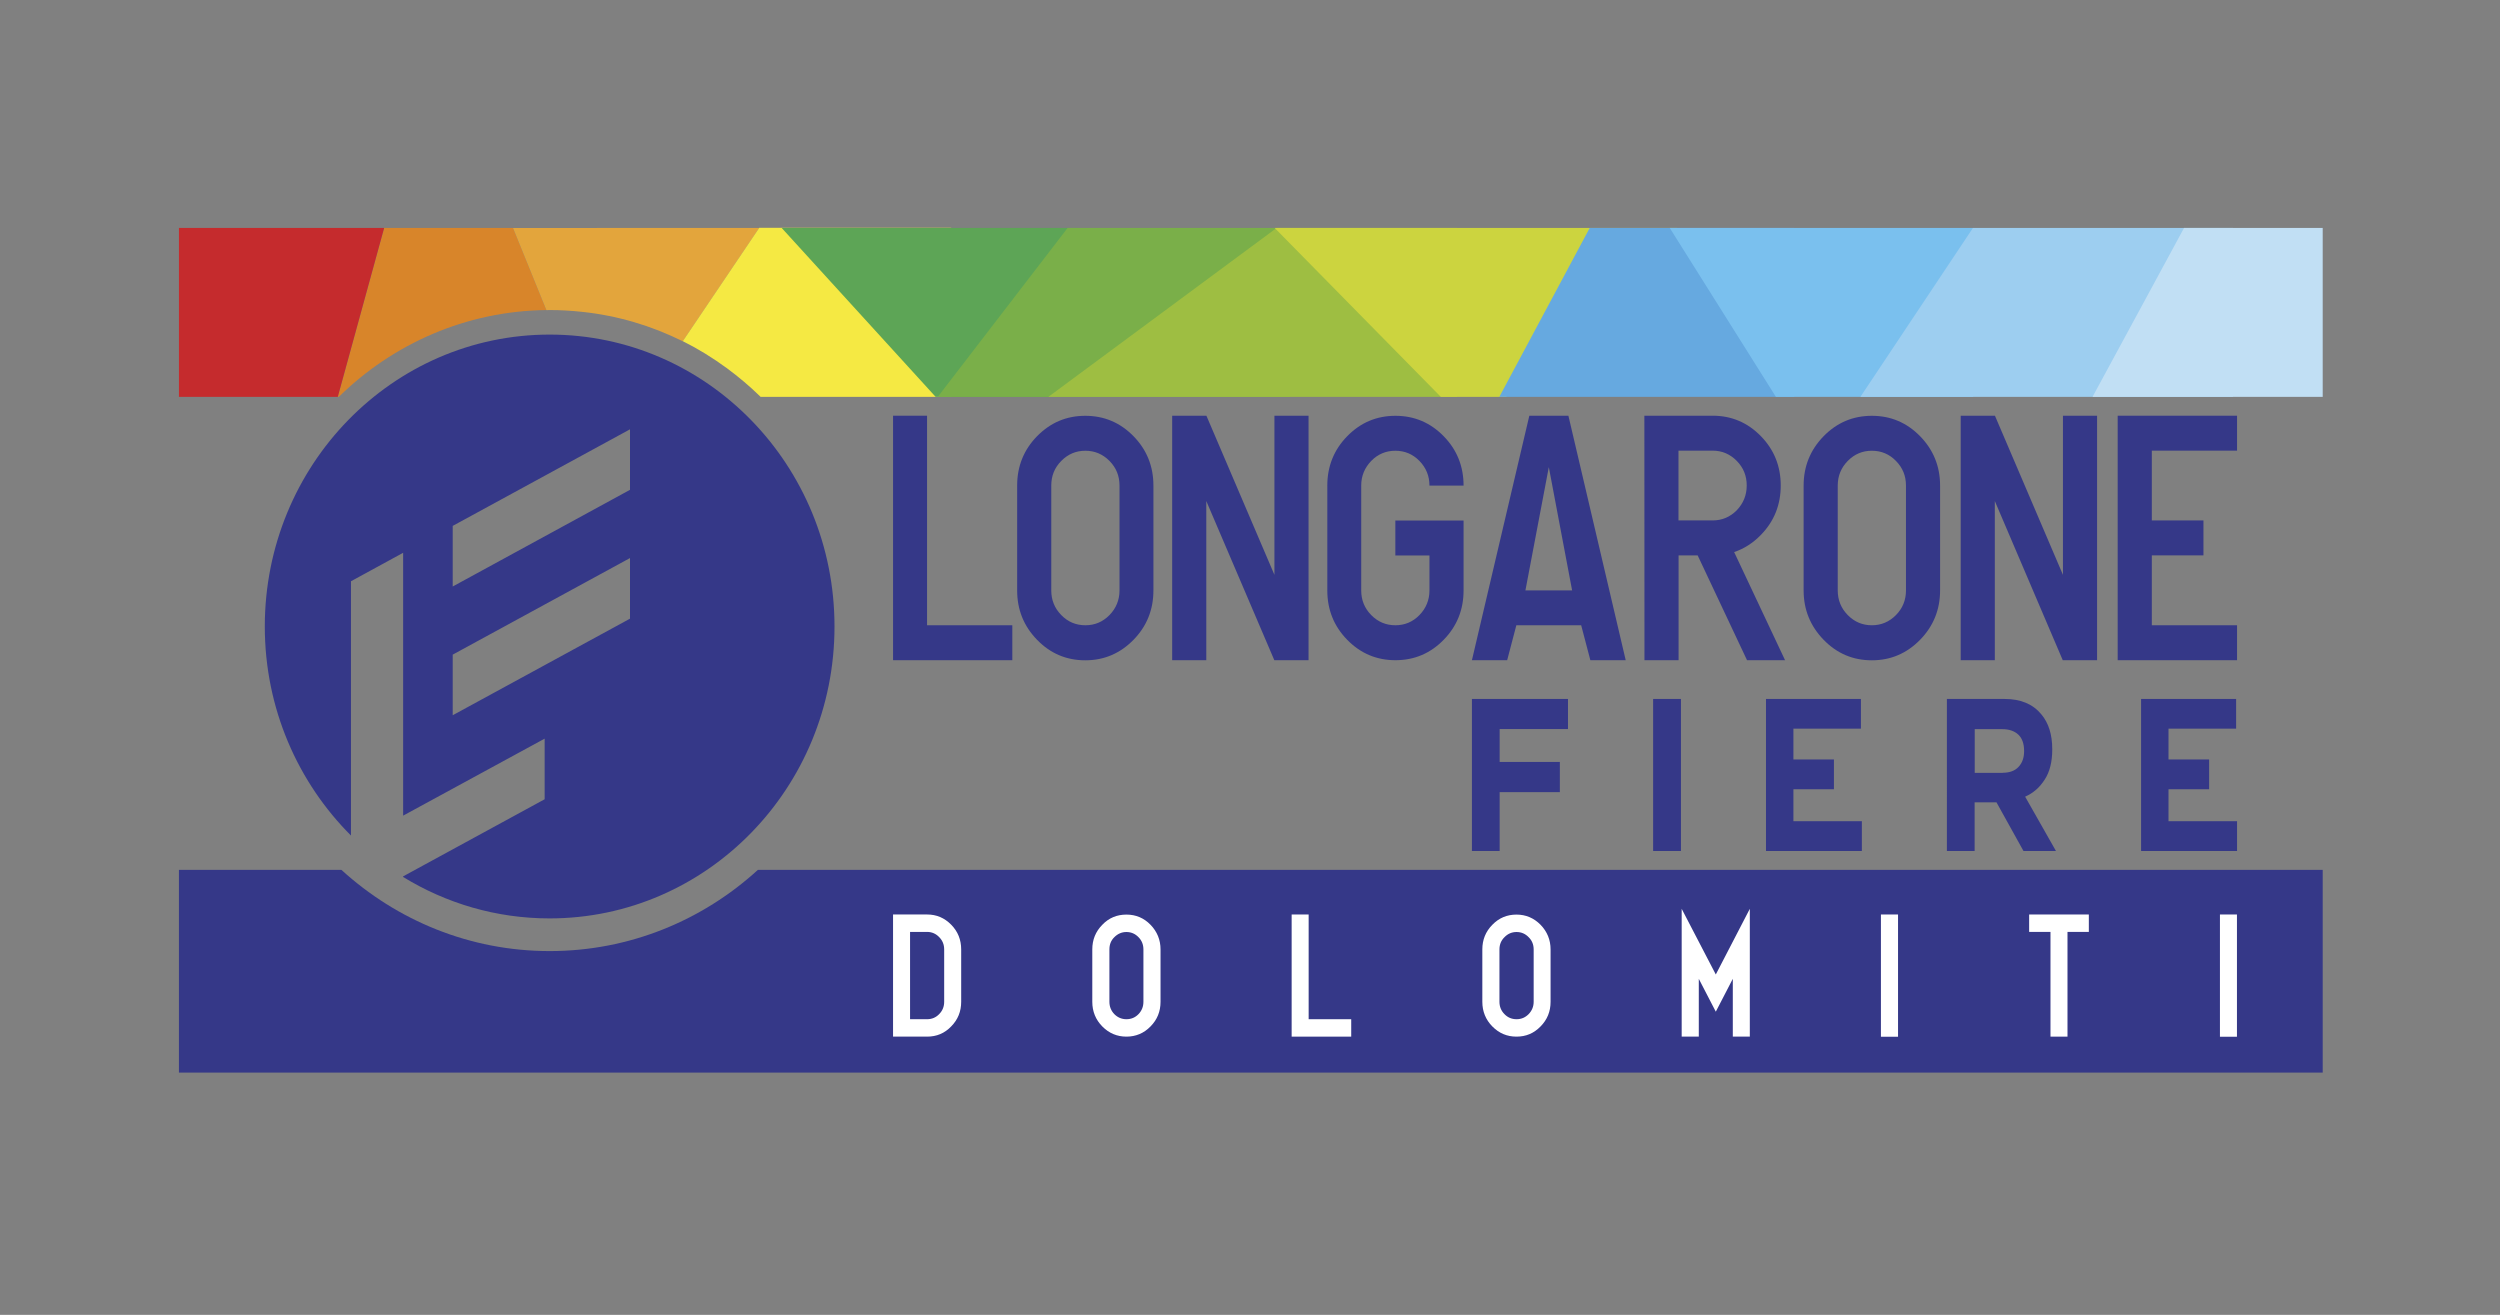 <?xml version="1.0" encoding="utf-8"?>
<!-- Generator: Adobe Illustrator 28.3.0, SVG Export Plug-In . SVG Version: 6.00 Build 0)  -->
<svg version="1.1" id="Livello_1" xmlns="http://www.w3.org/2000/svg" xmlns:xlink="http://www.w3.org/1999/xlink" x="0px" y="0px"
	 viewBox="0 0 242.54 127.56" style="enable-background:new 0 0 242.54 127.56;" xml:space="preserve">
<rect x="0" y="0" width="242.54" height="127.56" fill="#808080" stroke="none"/>
<style type="text/css">
	.st0{fill:#D8852A;}
	.st1{fill:#E3A53C;}
	.st2{fill:#F5E943;}
	.st3{fill:#C52B2D;}
	.st4{fill:#5DA556;}
	.st5{fill:#7AAF49;}
	.st6{fill:#9EBE42;}
	.st7{fill:#CCD43F;}
	.st8{fill:#66A9E0;}
	.st9{fill:#7AC0EE;}
	.st10{fill:#9DCEF0;}
	.st11{fill:#C1DFF4;}
	.st12{fill:#353888;}
	.st13{fill:#FFFFFF;}
</style>
<path class="st0" d="M49.77,22.11h-12.5l-4.5,16.39h0.1c5.24-5.14,12.33-8.33,20.14-8.42L49.77,22.11z"/>
<path class="st1" d="M73.66,22.11l-7.42,11c-3.02-1.5-6.32-2.5-9.81-2.86c-1.02-0.11-2.05-0.17-3.1-0.17
	c-0.11,0-0.21,0.01-0.32,0.01l-3.24-7.97L73.66,22.11L73.66,22.11z"/>
<path class="st2" d="M92.28,22.11V38.5H73.79c-1.03-1.01-2.13-1.94-3.3-2.8c-1.34-0.98-2.76-1.86-4.25-2.6l7.42-11H92.28z"/>
<polygon class="st3" points="32.77,38.5 37.27,22.11 17.36,22.11 17.36,38.5 "/>
<polygon class="st4" points="104.57,38.5 90.77,38.5 75.83,22.11 104.57,22.11 "/>
<polygon class="st5" points="125.15,38.5 90.98,38.5 103.58,22.11 125.15,22.11 "/>
<polygon class="st6" points="141.35,38.5 101.71,38.5 123.86,22.11 141.35,22.11 "/>
<polygon class="st7" points="146.12,38.5 139.78,38.5 123.66,22.11 162.72,22.11 "/>
<polygon class="st8" points="174.06,38.5 145.46,38.5 154.23,22.11 174.06,22.11 "/>
<polygon class="st9" points="191.43,38.5 172.29,38.5 161.99,22.11 191.43,22.11 "/>
<polygon class="st10" points="216.63,38.5 180.49,38.5 191.41,22.11 216.63,22.11 "/>
<polygon class="st11" points="225.34,38.5 203.01,38.5 211.89,22.11 225.34,22.11 "/>
<path class="st12" d="M73.53,84.39c-5.37,4.9-12.45,7.88-20.2,7.88c-7.76,0-14.83-2.98-20.21-7.88H17.36v19.67h207.98V84.39H73.53z"
	/>
<path class="st12" d="M53.33,32.46c-15.27,0-27.64,12.68-27.64,28.32c0,7.95,3.21,15.13,8.36,20.28V56.39l5.06-2.76v25.5l13.73-7.47
	v5.88l-13.73,7.48v0.06c4.16,2.55,9.02,4.02,14.21,4.02c15.26,0,27.64-12.67,27.64-28.31C80.97,45.14,68.59,32.46,53.33,32.46
	 M61.12,60.02l-17.2,9.37v-5.88l17.2-9.37V60.02z M61.12,47.52l-17.2,9.38v-5.88l17.2-9.37V47.52z"/>
<path class="st13" d="M93.25,92.11v5.08c0,0.94-0.32,1.73-0.97,2.39c-0.64,0.67-1.42,0.99-2.34,0.99h-3.3V88.72h3.3
	c0.92,0,1.69,0.33,2.34,0.99C92.93,90.37,93.25,91.17,93.25,92.11 M91.6,97.19v-5.08c0-0.47-0.16-0.87-0.49-1.2
	c-0.32-0.33-0.71-0.5-1.17-0.5h-1.65v8.47h1.65c0.46,0,0.85-0.16,1.17-0.49C91.44,98.06,91.6,97.66,91.6,97.19"/>
<path class="st13" d="M105.97,97.19v-5.08c0-0.94,0.32-1.73,0.97-2.39c0.64-0.67,1.42-0.99,2.34-0.99c0.92,0,1.7,0.33,2.34,0.99
	c0.64,0.66,0.97,1.46,0.97,2.39v5.08c0,0.94-0.32,1.73-0.97,2.39c-0.64,0.66-1.43,0.99-2.34,0.99c-0.91,0-1.69-0.33-2.34-0.99
	C106.3,98.93,105.97,98.13,105.97,97.19 M107.63,92.11v5.08c0,0.46,0.16,0.87,0.48,1.2c0.33,0.33,0.72,0.49,1.17,0.49
	c0.46,0,0.85-0.16,1.17-0.49c0.32-0.33,0.48-0.73,0.48-1.2v-5.08c0-0.47-0.16-0.87-0.48-1.19c-0.32-0.33-0.71-0.5-1.17-0.5
	c-0.45,0-0.84,0.17-1.17,0.5C107.78,91.24,107.63,91.64,107.63,92.11"/>
<polygon class="st13" points="125.31,88.72 126.96,88.72 126.96,98.88 131.09,98.88 131.09,100.57 125.31,100.57 "/>
<path class="st13" d="M143.81,97.19v-5.08c0-0.94,0.32-1.73,0.97-2.39c0.65-0.67,1.43-0.99,2.34-0.99s1.69,0.33,2.34,0.99
	c0.64,0.66,0.97,1.46,0.97,2.39v5.08c0,0.94-0.32,1.73-0.97,2.39c-0.65,0.67-1.42,0.99-2.34,0.99s-1.69-0.33-2.34-0.99
	C144.14,98.93,143.81,98.13,143.81,97.19 M145.47,92.11v5.08c0,0.46,0.16,0.87,0.49,1.2c0.32,0.33,0.71,0.49,1.17,0.49
	c0.46,0,0.84-0.16,1.17-0.49c0.32-0.33,0.49-0.73,0.49-1.2v-5.08c0-0.47-0.16-0.87-0.49-1.19c-0.32-0.33-0.71-0.5-1.17-0.5
	c-0.46,0-0.85,0.17-1.17,0.5C145.63,91.24,145.47,91.64,145.47,92.11"/>
<polygon class="st13" points="164.81,94.96 164.81,100.57 163.15,100.57 163.15,88.17 166.46,94.54 169.76,88.17 169.76,100.57 
	168.11,100.57 168.11,94.96 166.46,98.15 "/>
<rect x="182.48" y="88.72" class="st13" width="1.66" height="11.86"/>
<polygon class="st13" points="200.58,90.41 200.58,100.57 198.93,100.57 198.93,90.41 196.86,90.41 196.86,88.72 202.65,88.72 
	202.65,90.41 "/>
<rect x="215.37" y="88.72" class="st13" width="1.65" height="11.86"/>
<polygon class="st12" points="86.64,40.33 89.94,40.33 89.94,60.66 98.21,60.66 98.21,64.05 86.64,64.05 "/>
<path class="st12" d="M98.68,57.28V47.11c0-1.87,0.64-3.47,1.93-4.79c1.3-1.32,2.85-1.98,4.68-1.98c1.83,0,3.39,0.66,4.68,1.98
	s1.93,2.92,1.93,4.79v10.17c0,1.87-0.64,3.47-1.93,4.79c-1.29,1.32-2.85,1.99-4.68,1.99c-1.83,0-3.39-0.66-4.68-1.99
	C99.32,60.74,98.68,59.15,98.68,57.28 M101.99,47.11v10.17c0,0.93,0.32,1.73,0.97,2.39c0.64,0.66,1.42,0.99,2.34,0.99
	c0.92,0,1.69-0.33,2.34-0.99c0.64-0.66,0.97-1.46,0.97-2.39V47.11c0-0.94-0.32-1.73-0.97-2.39c-0.65-0.66-1.43-0.99-2.34-0.99
	c-0.92,0-1.69,0.33-2.34,0.99C102.31,45.37,101.99,46.17,101.99,47.11"/>
<path class="st12" d="M128.77,47.11c0-1.87,0.64-3.47,1.93-4.79c1.29-1.32,2.85-1.98,4.68-1.98c1.83,0,3.39,0.66,4.68,1.98
	c1.29,1.32,1.93,2.92,1.93,4.79h-3.31c0-0.94-0.33-1.73-0.97-2.39c-0.64-0.66-1.42-0.99-2.34-0.99c-0.91,0-1.7,0.33-2.34,0.99
	c-0.64,0.66-0.97,1.46-0.97,2.39v10.17c0,0.93,0.32,1.73,0.97,2.39c0.65,0.66,1.43,0.99,2.34,0.99c0.92,0,1.7-0.33,2.34-0.99
	c0.64-0.66,0.97-1.46,0.97-2.39v-3.39h-3.31v-3.39h6.62v6.78c0,1.87-0.64,3.47-1.93,4.79c-1.29,1.32-2.85,1.98-4.68,1.98
	c-1.83,0-3.39-0.66-4.68-1.98c-1.29-1.32-1.93-2.92-1.93-4.79V47.11z"/>
<path class="st12" d="M159.53,40.33h6.62c1.83,0,3.39,0.66,4.68,1.98c1.29,1.32,1.93,2.92,1.93,4.79c0,1.88-0.64,3.48-1.93,4.8
	c-0.77,0.79-1.64,1.34-2.59,1.66l4.94,10.49h-3.69l-4.79-10.17h-1.85v10.17h-3.31L159.53,40.33L159.53,40.33z M162.84,43.72v6.77
	h3.31c0.92,0,1.69-0.33,2.34-0.98c0.64-0.67,0.97-1.47,0.97-2.41c0-0.94-0.32-1.73-0.97-2.39c-0.65-0.66-1.43-0.99-2.34-0.99H162.84
	z"/>
<path class="st12" d="M174.98,57.28V47.11c0-1.87,0.65-3.47,1.94-4.79c1.29-1.32,2.85-1.98,4.68-1.98c1.83,0,3.39,0.66,4.68,1.98
	c1.29,1.32,1.94,2.92,1.94,4.79v10.17c0,1.87-0.65,3.47-1.94,4.79c-1.29,1.32-2.85,1.99-4.68,1.99c-1.83,0-3.39-0.66-4.68-1.99
	C175.63,60.74,174.98,59.15,174.98,57.28 M178.29,47.11v10.17c0,0.93,0.32,1.73,0.97,2.39c0.65,0.66,1.42,0.99,2.34,0.99
	c0.91,0,1.69-0.33,2.34-0.99c0.65-0.66,0.97-1.46,0.97-2.39V47.11c0-0.94-0.32-1.73-0.97-2.39c-0.64-0.66-1.42-0.99-2.34-0.99
	c-0.92,0-1.69,0.33-2.34,0.99C178.62,45.37,178.29,46.17,178.29,47.11"/>
<polygon class="st12" points="208.76,60.66 217.03,60.66 217.03,64.05 205.45,64.05 205.45,40.33 217.03,40.33 217.03,43.72 
	208.76,43.72 208.76,50.49 213.77,50.49 213.77,53.88 208.76,53.88 "/>
<path class="st12" d="M142.8,64.05h3.42l0.89-3.39h6.29l0.89,3.39h3.43l-5.56-23.72h-3.79L142.8,64.05z M147.99,57.28l2.27-11.96
	l2.26,11.96H147.99z"/>
<polygon class="st12" points="113.72,64.05 117.03,64.05 117.03,48.61 123.63,64.05 126.95,64.05 126.95,40.33 123.64,40.33 
	123.64,55.77 117.04,40.33 113.72,40.33 "/>
<polygon class="st12" points="190.22,64.05 193.53,64.05 193.53,48.61 200.12,64.05 203.45,64.05 203.45,40.33 200.14,40.33 
	200.14,55.77 193.54,40.33 190.22,40.33 "/>
<polygon class="st12" points="142.8,67.81 152.12,67.81 152.12,70.73 145.49,70.73 145.49,73.92 151.33,73.92 151.33,76.85 
	145.49,76.85 145.49,82.56 142.8,82.56 "/>
<rect x="160.38" y="67.81" class="st12" width="2.7" height="14.75"/>
<polygon class="st12" points="171.33,67.81 180.54,67.81 180.54,70.69 173.99,70.69 173.99,73.68 177.92,73.68 177.92,76.57 
	173.99,76.57 173.99,79.67 180.63,79.67 180.63,82.56 171.33,82.56 "/>
<path class="st12" d="M188.89,67.81h5.6c1.55,0,2.74,0.5,3.56,1.5c0.7,0.84,1.05,1.96,1.05,3.36v0.05c0,1.19-0.24,2.16-0.73,2.91
	c-0.48,0.76-1.11,1.31-1.9,1.66l2.99,5.27h-3.15l-2.62-4.72h-0.04h-2.08v4.72h-2.69V67.81z M194.3,74.97c0.66,0,1.18-0.19,1.53-0.57
	c0.36-0.38,0.54-0.89,0.54-1.51v-0.04c0-0.7-0.19-1.23-0.56-1.58c-0.38-0.35-0.89-0.53-1.56-0.53h-2.67v4.24H194.3z"/>
<polygon class="st12" points="207.72,67.81 216.94,67.81 216.94,70.69 210.38,70.69 210.38,73.68 214.32,73.68 214.32,76.57 
	210.38,76.57 210.38,79.67 217.03,79.67 217.03,82.56 207.72,82.56 "/>
</svg>
